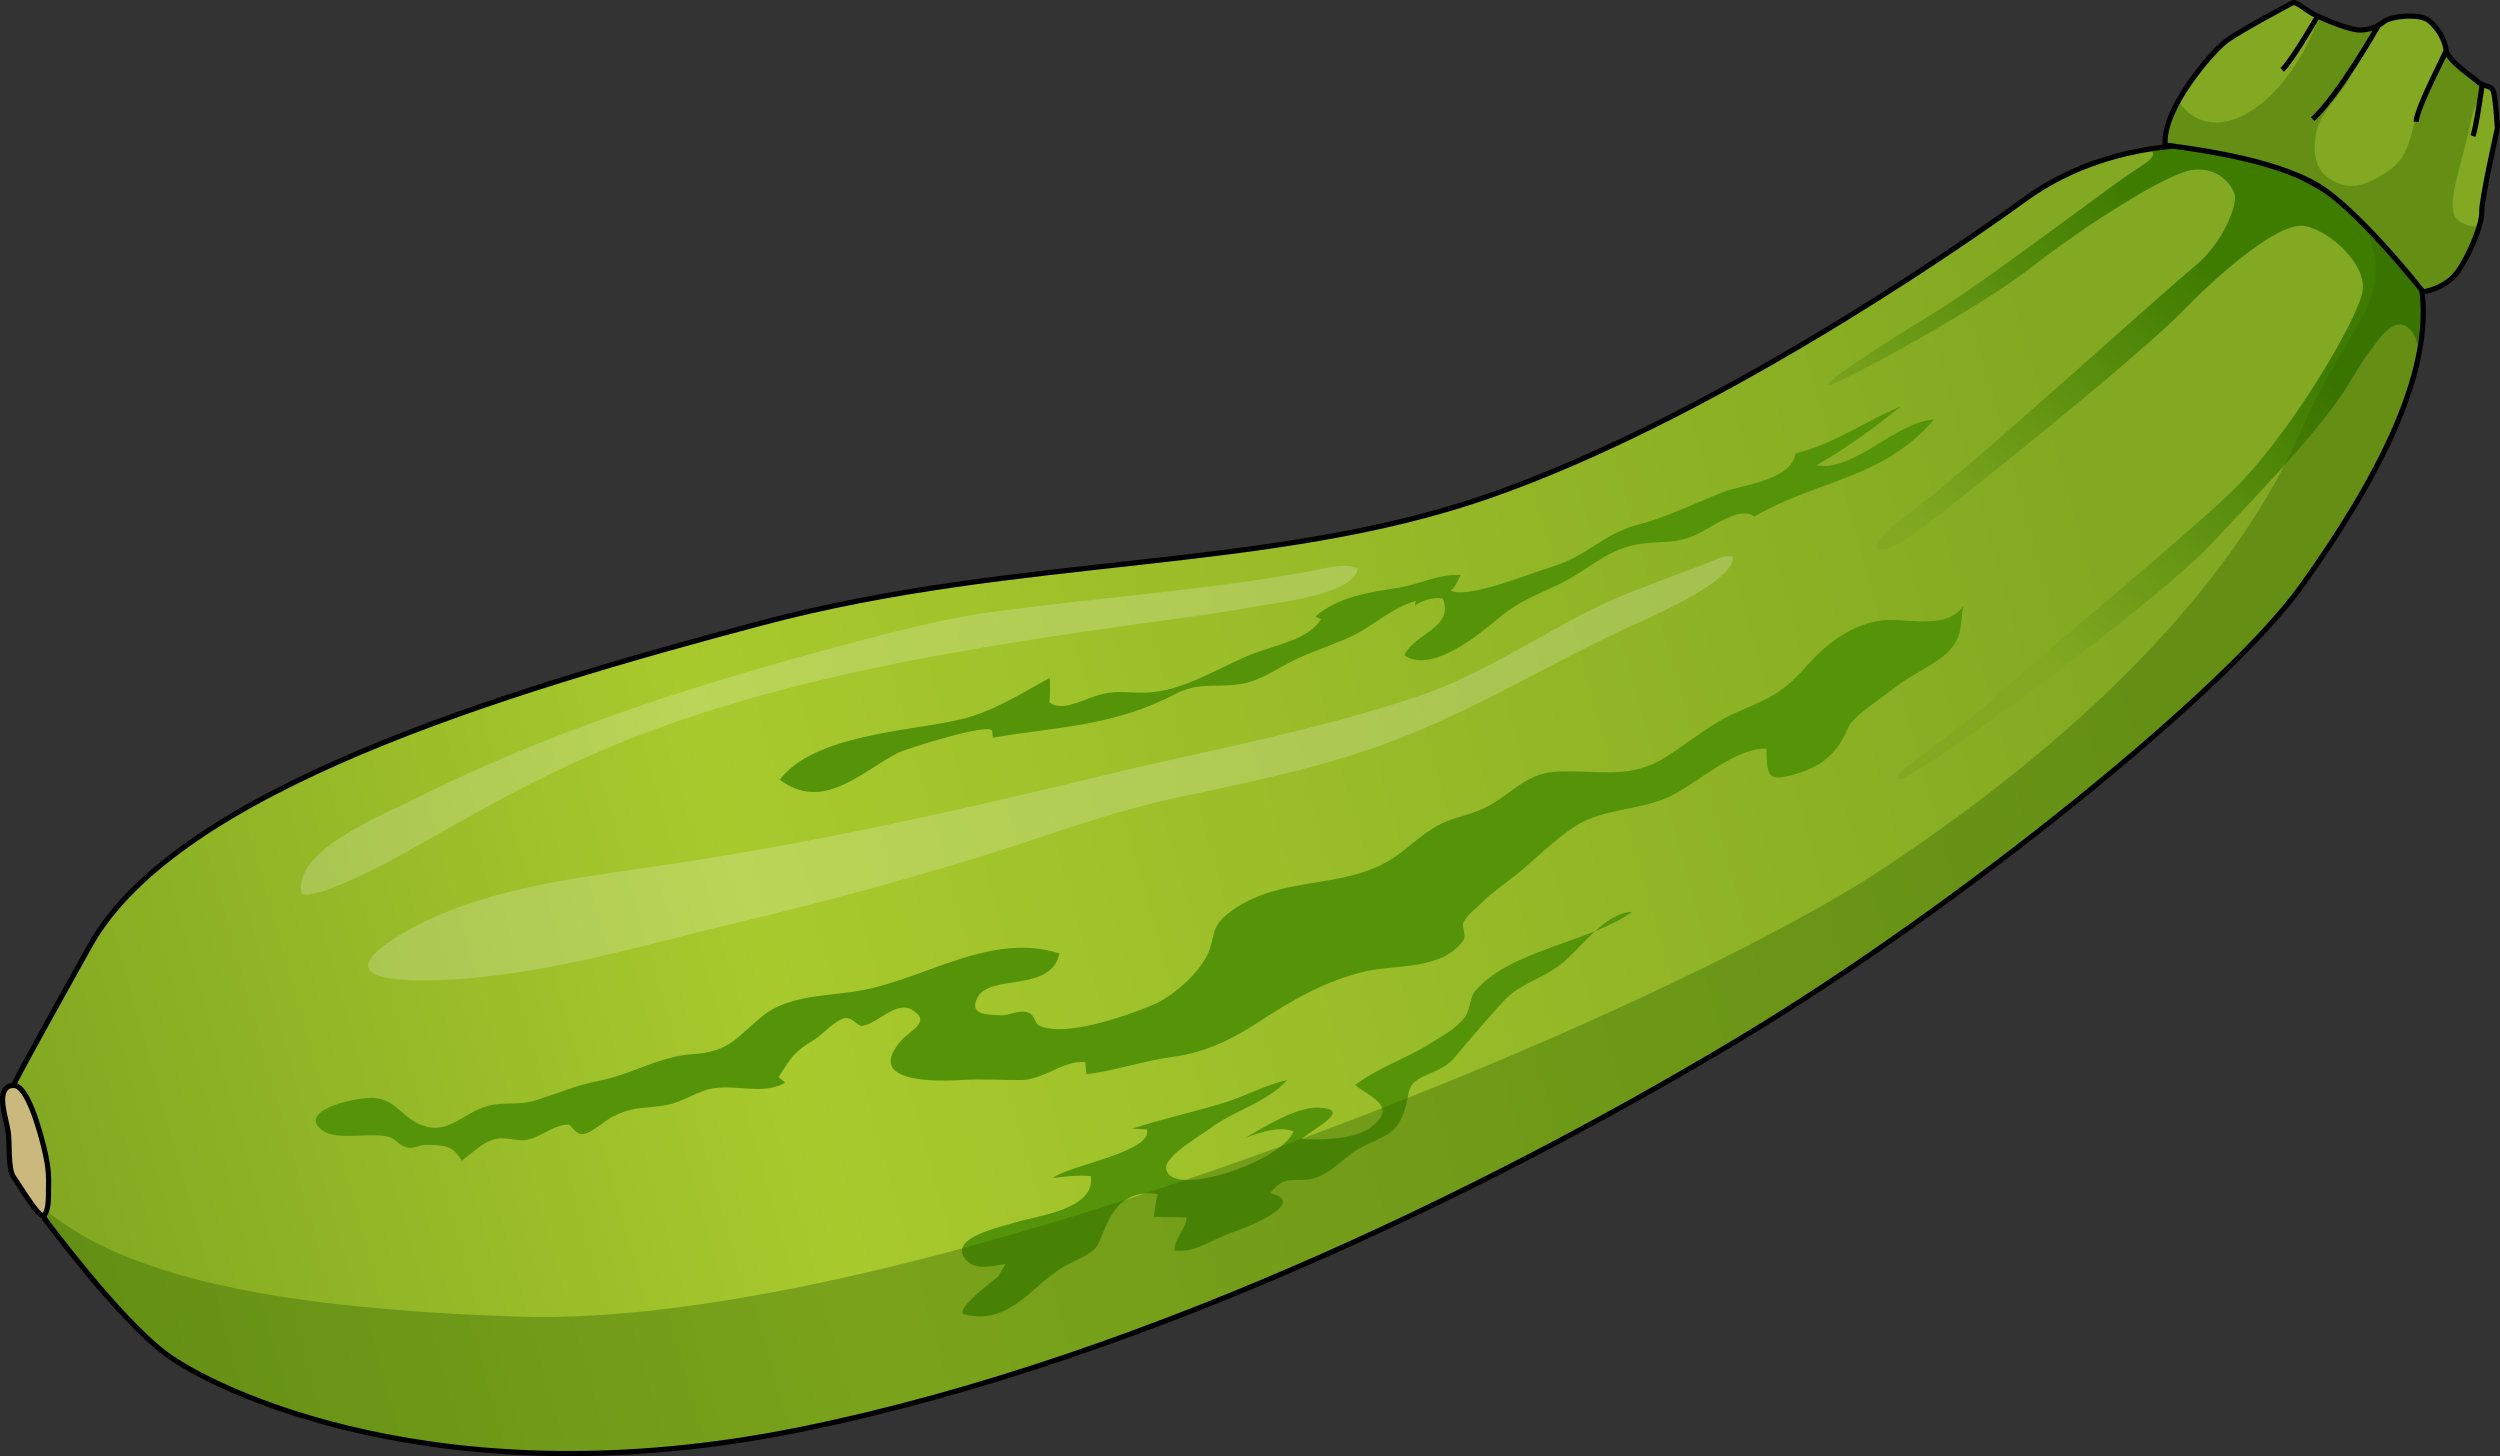 <?xml version="1.0" encoding="utf-8"?>
<!-- Generator: Adobe Illustrator 16.0.0, SVG Export Plug-In . SVG Version: 6.00 Build 0)  -->
<!DOCTYPE svg PUBLIC "-//W3C//DTD SVG 1.1//EN" "http://www.w3.org/Graphics/SVG/1.1/DTD/svg11.dtd">
<svg version="1.1" id="Layer_1" xmlns="http://www.w3.org/2000/svg" xmlns:xlink="http://www.w3.org/1999/xlink" x="0px" y="0px"
	 width="482.652px" height="281.125px" viewBox="0 0 482.652 281.125" enable-background="new 0 0 482.652 281.125"
	 xml:space="preserve">
<rect x="0" y="0" width="482.652" height="281.125" fill="#333333" stroke="none"/>
<g>
	
		<linearGradient id="SVGID_1_" gradientUnits="userSpaceOnUse" x1="11.233" y1="227.23" x2="468.234" y2="99.23" gradientTransform="matrix(1 -4.000000e-004 4.000000e-004 1 -0.108 2.191)">
		<stop  offset="0" style="stop-color:#83A922"/>
		<stop  offset="0.301" style="stop-color:#A9CA2D"/>
		<stop  offset="0.871" style="stop-color:#83A922"/>
		<stop  offset="1" style="stop-color:#83A922"/>
	</linearGradient>
	<path fill="url(#SVGID_1_)" d="M428.151,28.176c-4.914-0.576-22.4-0.425-36.992,10.132
		c-14.592,10.555-61.332,42.627-103.576,57.394c-42.242,14.767-90.494,11.286-140.489,24.557
		c-49.995,13.27-112.987,32.295-129.726,62.302C0.631,212.567,2.63,209.566,2.63,209.566l6.01,25.748c0,0,14.008,18.994,23.26,25.99
		c9.254,6.996,53.262,28.729,122.507,14.701c69.244-14.028,139.729-50.307,181.72-75.573s93.723-67.038,108.215-87.294
		s26.732-42.761,22.727-59.759C453.309,33.385,428.151,28.176,428.151,28.176z"/>
	
		<linearGradient id="SVGID_2_" gradientUnits="userSpaceOnUse" x1="374.611" y1="106.622" x2="445.278" y2="32.622" gradientTransform="matrix(1 -4.000000e-004 4.000000e-004 1 -0.108 2.191)">
		<stop  offset="0" style="stop-color:#83A922"/>
		<stop  offset="0.753" style="stop-color:#3E7C00"/>
	</linearGradient>
	<path fill="url(#SVGID_2_)" d="M428.151,28.176c-2.303-0.271-7.368-0.38-13.604,0.667c0,0,3.458,0.439-1.608,3.525
		c-5.065,3.086-29.514,22.043-40.525,28.657c-11.014,6.614-22.027,14.108-18.942,13.227s28.855-14.923,38.767-22.673
		c9.91-7.75,25.99-18.111,31.057-18.774s7.712,3.081,8.153,4.844c0.44,1.763-1.979,9.103-7.927,13.918
		c-5.945,4.814-45.146,40.522-55.278,47.796s-5.505,8.594,0.662,4.186c6.167-4.409,43.388-34.166,52.417-43.423
		s18.24-16.313,22.646-16.536s13.222,7.045,12.123,12.773c-1.1,5.728-14.49,28.43-25.723,39.009
		c-11.232,10.58-36.119,30.857-44.707,38.793c-8.589,7.935-20.924,15.21-19.16,16.312c1.762,1.101,49.334-33.508,60.787-45.851
		c8.009-8.632,16.389-17.074,23.482-26.499c2.584-3.435,4.469-7.37,7.103-10.794c1.124-1.46,2.71-3.883,4.555-4.524
		c3.098-1.078,4.968,3.704,4.415,6.314c1.184-5.576,1.369-10.885,0.225-15.743C453.309,33.385,428.151,28.176,428.151,28.176z"/>
	<path fill="#559308" d="M72.528,211.994c3.855,0.52,5.063,3.461,8.24,4.941c5.658,2.635,8.263-2,13.365-3.415
		c2.974-0.826,6.22-0.086,9.346-1.096c4.293-1.387,7.85-2.929,12.284-3.792c6.157-1.198,11.554-4.697,17.888-5.117
		c7.341-0.486,8.35-3.135,13.598-7.394c5.129-4.162,13.09-3.771,19.398-4.984c12.349-2.374,24.881-11.251,37.904-7.065
		c-1.631,7.646-13.439,3.846-15.842,8.52c-1.758,3.418,1.933,3.263,4.404,3.424c1.664,0.109,3.727-1.184,5.42-0.537
		c1.281,0.488,1.225,2.118,2.079,2.521c4.854,2.284,16.276-1.621,21.975-3.999c3.747-1.564,8.646-5.887,10.454-9.551
		c1.73-3.503,0.325-5.299,4.392-8.352c9.323-7.001,20.743-4.383,30.214-9.638c2.688-1.491,5.004-3.717,7.461-5.503
		c3.295-2.395,5.076-2.716,9.123-4.006c6.991-2.228,9.234-7.77,16.754-8.005c8.264-0.257,13.807,1.628,20.994-3.021
		c4.455-2.883,8.371-6.244,13.234-8.367c6.014-2.627,8.98-3.718,13.369-8.754c3.658-4.2,8.339-7.911,13.975-8.919
		c5.072-0.907,12.877,2.089,16.459-2.83c-0.587,3.57-0.111,5.977-2.886,8.763c-2.444,2.455-7.047,4.396-9.921,6.629
		c-2.449,1.902-4.902,3.514-7.221,5.503c-2.657,2.281-1.858,2.418-3.389,4.976c-2.035,3.405-4.686,5.258-8.979,6.519
		c-5.2,1.525-5.514,0.652-5.582-4.936c-6.033-0.027-12.56,6-17.798,8.82c-6.012,3.239-13.295,2.493-19.065,6.143
		c-3.896,2.465-7.761,6.433-11.551,9.479c-2.241,1.802-4.53,3.279-6.621,5.394c-1.401,1.418-2.366,1.867-3.423,3.622
		c-0.505,0.838,0.59,2.637-0.003,3.49c-4.118,5.924-13.136,4.696-19.032,6.093c-7.844,1.858-14.16,5.59-20.846,9.943
		c-4.957,3.229-10.117,5.708-15.938,6.484c-5.746,0.767-11.709,2.783-17.059,3.43c0.088-0.702-0.197-1.63-0.143-2.346
		c-4.234-0.455-7.974,3.415-12.445,3.452c-3.688,0.03-7.519-0.259-11.485-0.01c-6.513,0.408-18.443,0.157-11.628-7.626
		c1.771-2.021,5.883-3.605,2.129-5.893c-3.08-1.876-6.514,2.478-9.507,3.051c-1.146,0.219-1.896-1.692-3.491-1.456
		c-1.855,0.276-4.385,3.229-6.02,4.213c-3.84,2.311-4.135,3.077-6.797,7.126c0.385,0.312,0.992,0.886,1.262,1.103
		c-4.629,2.76-10.751-0.327-15.838,1.604c-3.113,1.182-4.747,2.448-8.107,2.893c-3.891,0.514-5.791,0.21-9.475,2.129
		c-1.344,0.7-4.047,3.148-5.549,3.3c-1.613,0.162-2.328-1.888-2.955-1.847c-3.176,0.214-4.988,2.396-8.021,2.966
		c-1.984,0.373-4.213-0.808-6.5-0.021c-2.402,0.825-3.845,2.506-6,4.049c-1.668-3.083-3.758-3.066-6.998-3.055
		c-1.271,0.003-2.178,0.811-3.502,0.499c-1.668-0.393-2.105-1.501-3.105-1.886c-3.527-1.353-10.445,0.832-13.391-1.478
		C57.136,214.25,69.47,211.583,72.528,211.994z"/>
	<path fill="#559308" d="M194.144,243.989c-2.07,0.42-5.805,1.298-7.537-0.609c-3.969-4.366,6.356-6.41,9.545-7.415
		c3.871-1.22,15.482-2.428,14.434-8.906c-2.449-0.233-4.972,0.076-7.316,0.351c3.082-2.438,19.313-4.993,18.177-9.355
		c-0.986,0.038-2.179-0.306-3.17-0.05c5.812-1.919,11.979-3.271,17.89-5.057c4.113-1.243,8.291-3.584,12.323-4.414
		c-3.988,4.365-10.218,5.84-14.881,9.329c-1.927,1.441-8.655,5.292-8.479,7.617c0.465,6.192,22.445-1.246,24.588-7.047
		c-2.6-1.106-6.709,0.202-9.439,1.337c3.605-2.08,10.097-6.185,14.377-5.939c6.43,0.368-0.573,3.749-3.367,6.035
		c3.211,0.359,10.176-0.024,12.883-1.879c6.227-4.264,0.33-6.15-2.537-8.514c4.264-3.309,9.943-5.123,14.472-8.004
		c2.274-1.447,5.039-2.905,6.644-5.026c1.121-1.481,1.053-3.932,1.941-4.989c6.821-8.117,22.205-9.454,30.412-15.422
		c-5.559,0.298-9.791,7.135-13.969,10.291c-3.334,2.52-7.842,3.772-10.523,6.614c-2.303,2.441-5.16,5.735-7.52,8.518
		c-3.391,3.997-2.916,3.993-7.486,5.988c-4.459,1.947-3.168,2.968-4.473,7.017c-1.48,4.592-3.895,4.804-7.996,6.879
		c-3.612,1.829-6.008,5.23-9.497,6.153c-3.573,0.944-5.458-0.965-8.421,2.853c7.711,1.875-4.872,6.805-7.1,7.517
		c-3.781,1.21-7.348,4.15-11.396,3.539c0.072-2.526,2.18-3.871,2.343-6.349c-2.086-0.11-4.261-0.037-6.347-0.147
		c0.346-1.33,0.316-3.122,0.843-4.351c-4.401-0.742-7.507,1.057-9.442,4.903c-2.922,5.801-1.006,5.328-7.492,8.43
		c-7.172,3.429-11.02,12.09-20.352,9.917c-2.629-0.612,6.185-7.104,6.372-7.313"/>
	<path opacity="0.4" fill="#366B00" d="M467.067,53.379c-3.311-4.81-7.281-8.757-11.4-11.988
		c7.748,16.713-0.674,17.449-11.613,42.163c-12.037,27.191-38.593,56.414-80.582,84.197
		c-41.988,27.782-187.463,88.964-263.465,86.432c-45.635-1.521-75.926-7.382-91.901-21.16l0.534,2.291
		c0,0,14.008,18.994,23.26,25.99c9.254,6.996,53.262,28.729,122.507,14.701c69.244-14.028,139.729-50.307,181.72-75.573
		s93.723-67.038,108.215-87.294S471.073,70.377,467.067,53.379z"/>
	<path fill="none" stroke="#000000" stroke-miterlimit="10" d="M428.151,28.176c-4.914-0.576-22.4-0.425-36.992,10.132
		c-14.592,10.555-61.332,42.627-103.576,57.394c-42.242,14.767-90.494,11.286-140.489,24.557
		c-49.995,13.27-112.987,32.295-129.726,62.302C0.631,212.567,2.63,209.566,2.63,209.566l6.01,25.748c0,0,14.008,18.994,23.26,25.99
		c9.254,6.996,53.262,28.729,122.507,14.701c69.244-14.028,139.729-50.307,181.72-75.573s93.723-67.038,108.215-87.294
		s26.732-42.761,22.727-59.759C453.309,33.385,428.151,28.176,428.151,28.176z"/>
	<path fill="#CAB87C" stroke="#000000" stroke-miterlimit="10" d="M2.63,209.566c0,0-1.682-0.232-2.055,1.825
		s0.748,5.236,1.031,7.293c0.282,2.057-0.095,7.104,1.03,8.6c1.124,1.496,4.944,8.132,5.841,7.337
		c0.895-0.796,0.895-3.226,0.894-5.096s0.185-3.402-0.751-7.403C7.683,218.12,5.245,209.423,2.63,209.566z"/>
	<path fill="#559308" d="M150.538,150.531c6.521-8.635,24.715-9.336,34.533-11.553c6.485-1.463,11.785-4.942,17.571-8.088
		c0.155,0.417,0.091,4.804-0.102,4.63c2.073,1.886,5.85-0.062,8.622-1.038c5.176-1.822,7.346-0.091,12.9-1.069
		c6.416-1.13,12.465-5.214,18.534-7.456c4.099-1.513,10.013-2.563,12.444-6.407c-0.441-0.262-0.682-0.272-1.059-0.561
		c4.484-3.825,10.471-4.647,16.031-5.528c3.957-0.626,7.958-2.753,12.044-2.428c-0.567,0.745-0.837,2.132-1.989,2.981
		c3.152,1.704,15.13-3.251,19.508-4.569c6.975-2.1,9.951-6.409,16.632-8.144c5.771-1.498,10.776-4.087,16.349-6.243
		c4.113-1.591,13.316-2.3,14.1-7.543c7.813-1.931,12.898-5.966,20.293-9.044c-5.053,4.139-10.611,8.113-16.252,11.352
		c7.231,1.364,15.234-8.353,22.736-8.853c-10.102,11.64-22.328,11.538-34.764,18.774c-2.779-2.293-8.504,2.397-11.74,3.714
		c-3.605,1.465-5.873,1.021-9.756,1.481c-6.72,0.798-9.953,4.738-15.459,7.492c-4.764,2.383-8.213,3.401-12.475,6.981
		c-3.807,3.199-12.945,10.692-18.117,7.094c1.855-4.179,9.789-5.348,7.391-10.977c-1.885-0.272-3.854,0.344-5.338,1.367
		c-0.01-0.323,0.072-0.62,0.251-0.893c-4.556,1.198-8.299,4.852-12.458,6.82c-3.479,1.646-7.305,2.808-10.861,4.502
		c-2.963,1.411-6.4,3.807-9.609,4.543c-5.023,1.152-8.68-0.447-13.549,2.105c-11.845,6.21-22.467,6.286-35.273,8.438
		c-0.096-0.468-0.016-0.882-0.148-1.343c-0.453-1.592-16.608,3.504-18.049,4.223C166.485,148.78,158.972,156.921,150.538,150.531z"
		/>
	<path fill="#83A922" d="M442.562,0.565c0,0-10.357,5.475-12.918,7.455c-2.561,1.98-12.218,12.939-11.633,19.976
		c7.334,0.98,22.887,3.141,30.789,8.678c7.9,5.539,19.035,19.685,19.035,19.685s4.316-0.629,6.643-3.889s4.77-9.315,4.651-11.526
		s3.021-16.181,3.021-16.181s-0.354-6.054-0.818-7.218c-0.467-1.164-2.018-0.814-2.93-1.745s-5.803-3.956-6.152-6.167
		c-0.352-2.213-1.633-4.308-3.379-5.704c-1.746-1.396-7.334-0.812-8.614,0.237s-2.909,1.631-4.655,1.632
		c-1.746,0-5.589-1.512-8.15-2.675C444.89,1.96,443.378,0.131,442.562,0.565z"/>
	<path opacity="0.4" fill="#366B00" d="M474.496,42.472c-1.571-1.363-0.903-4.717-0.522-6.518c0.604-2.848,1.395-5.699,2.158-8.502
		c0.469-1.724,0.715-3.51,1.148-5.24c0.402-1.604,1.287-2.992,1.824-4.522c0.154-0.438,0.268-0.865,0.354-1.289
		c-0.381-0.129-0.754-0.292-1.057-0.601c-0.871-0.887-5.35-3.679-6.066-5.853c-0.582,0.644-1.069,1.354-1.408,1.952
		c-1.019,1.788-1.67,3.966-2.33,5.919c-0.666,1.976-1.992,3.703-2.476,5.75c-0.921,3.888-1.536,7.049-5.067,9.426
		c-3.838,2.581-7.266,4.289-11.477,1.383c-2.848-1.967-2.943-5.215-2.494-8.324c0.621-4.292,4.774-7.549,6.729-11.299
		c1.035-1.989,2.197-3.977,3.214-6.015c0.503-1.01,1.187-2.211,1.171-3.404c-0.814,0.299-1.688,0.464-2.596,0.465
		c-1.598,0-4.938-1.262-7.457-2.368c-0.918,0.833-1.246,2.069-1.795,3.231c-0.788,1.675-1.592,3.331-2.583,4.91
		c-2.818,4.495-6.261,8.553-11.165,10.932c-3.334,1.615-7.252,1.67-10.193-0.855c-0.579-0.498-1.285-1.298-1.84-2.197
		c-1.643,2.955-2.768,6.006-2.557,8.545c7.334,0.98,22.887,3.141,30.789,8.678c7.9,5.539,19.035,19.685,19.035,19.685
		s4.316-0.629,6.643-3.889c1.623-2.272,3.299-5.903,4.127-8.644C477.103,43.686,475.639,43.464,474.496,42.472z"/>
	<path fill="none" stroke="#000000" stroke-miterlimit="10" d="M442.562,0.565c0,0-10.357,5.475-12.918,7.455
		c-2.561,1.98-12.218,12.939-11.633,19.976c7.334,0.98,22.887,3.141,30.789,8.678c7.9,5.539,19.035,19.685,19.035,19.685
		s4.316-0.629,6.643-3.889s4.77-9.315,4.651-11.526s3.021-16.181,3.021-16.181s-0.354-6.054-0.818-7.218
		c-0.467-1.164-2.018-0.814-2.93-1.745s-5.803-3.956-6.152-6.167c-0.352-2.213-1.633-4.308-3.379-5.704
		c-1.746-1.396-7.334-0.812-8.614,0.237s-2.909,1.631-4.655,1.632c-1.746,0-5.589-1.512-8.15-2.675
		C444.89,1.96,443.378,0.131,442.562,0.565z"/>
	<path fill="none" stroke="#000000" stroke-miterlimit="10" d="M459.183,4.891c0,0-7.691,13.611-12.704,18.109"/>
	<path fill="none" stroke="#000000" stroke-miterlimit="10" d="M472.249,9.633c0.123,0.438-5.541,10.764-5.799,13.878"/>
	<path fill="none" stroke="#000000" stroke-miterlimit="10" d="M479.216,16.316c0,0-1.094,8.055-1.785,9.957"/>
	<path fill="none" stroke="#000000" stroke-miterlimit="10" d="M447.45,3.124c0,0-5.04,8.725-6.854,10.368"/>
	<path opacity="0.2" fill="#FFFFFF" d="M113.329,169.208c6.264-1.002,12.479-1.795,18.334-2.701
		c27.453-4.247,53.105-9.955,79.918-16.464c21.026-5.104,42.115-8.806,62.684-15.796c14.434-4.903,26.799-14.603,41.061-20.128
		c4.797-1.859,9.63-3.633,14.434-5.477c1.638-0.628,3.002-1.474,4.801-1.211c0.535,5.008-17.85,12.522-21.176,14.1
		c-16.176,7.665-31.408,17.112-48.425,22.946c-12.411,4.254-25.231,6.847-38.038,9.581c-13.33,2.847-26.039,7.79-39.049,11.759
		c-14.721,4.49-29.585,8.496-44.557,12.058c-20.318,4.834-40.976,11.373-62.057,11.392c-9.005,0.008-14.893-1.82-5.107-8.092
		C86.851,174.316,100.2,171.305,113.329,169.208z"/>
	<path opacity="0.2" fill="#FFFFFF" d="M99.815,152.655c-8.301,4.356-16.41,9.08-24.607,13.625
		c-1.43,0.793-16.641,8.632-17.055,5.863c-1.194-7.999,15.207-14.53,20.648-17.285c27.796-14.073,57.73-23.464,87.797-31.314
		c8.268-2.159,16.566-4.271,25.047-5.419c20.441-2.764,40.916-4.143,61.225-7.821c2.521-0.457,6.818-1.768,9.256-0.575
		c-0.617,5.14-16.28,6.7-19.99,7.394c-8.219,1.534-16.533,2.478-24.806,3.664c-29.91,4.287-60.058,9.05-88.631,19.21
		C118.771,143.525,109.145,147.759,99.815,152.655z"/>
</g>
</svg>
